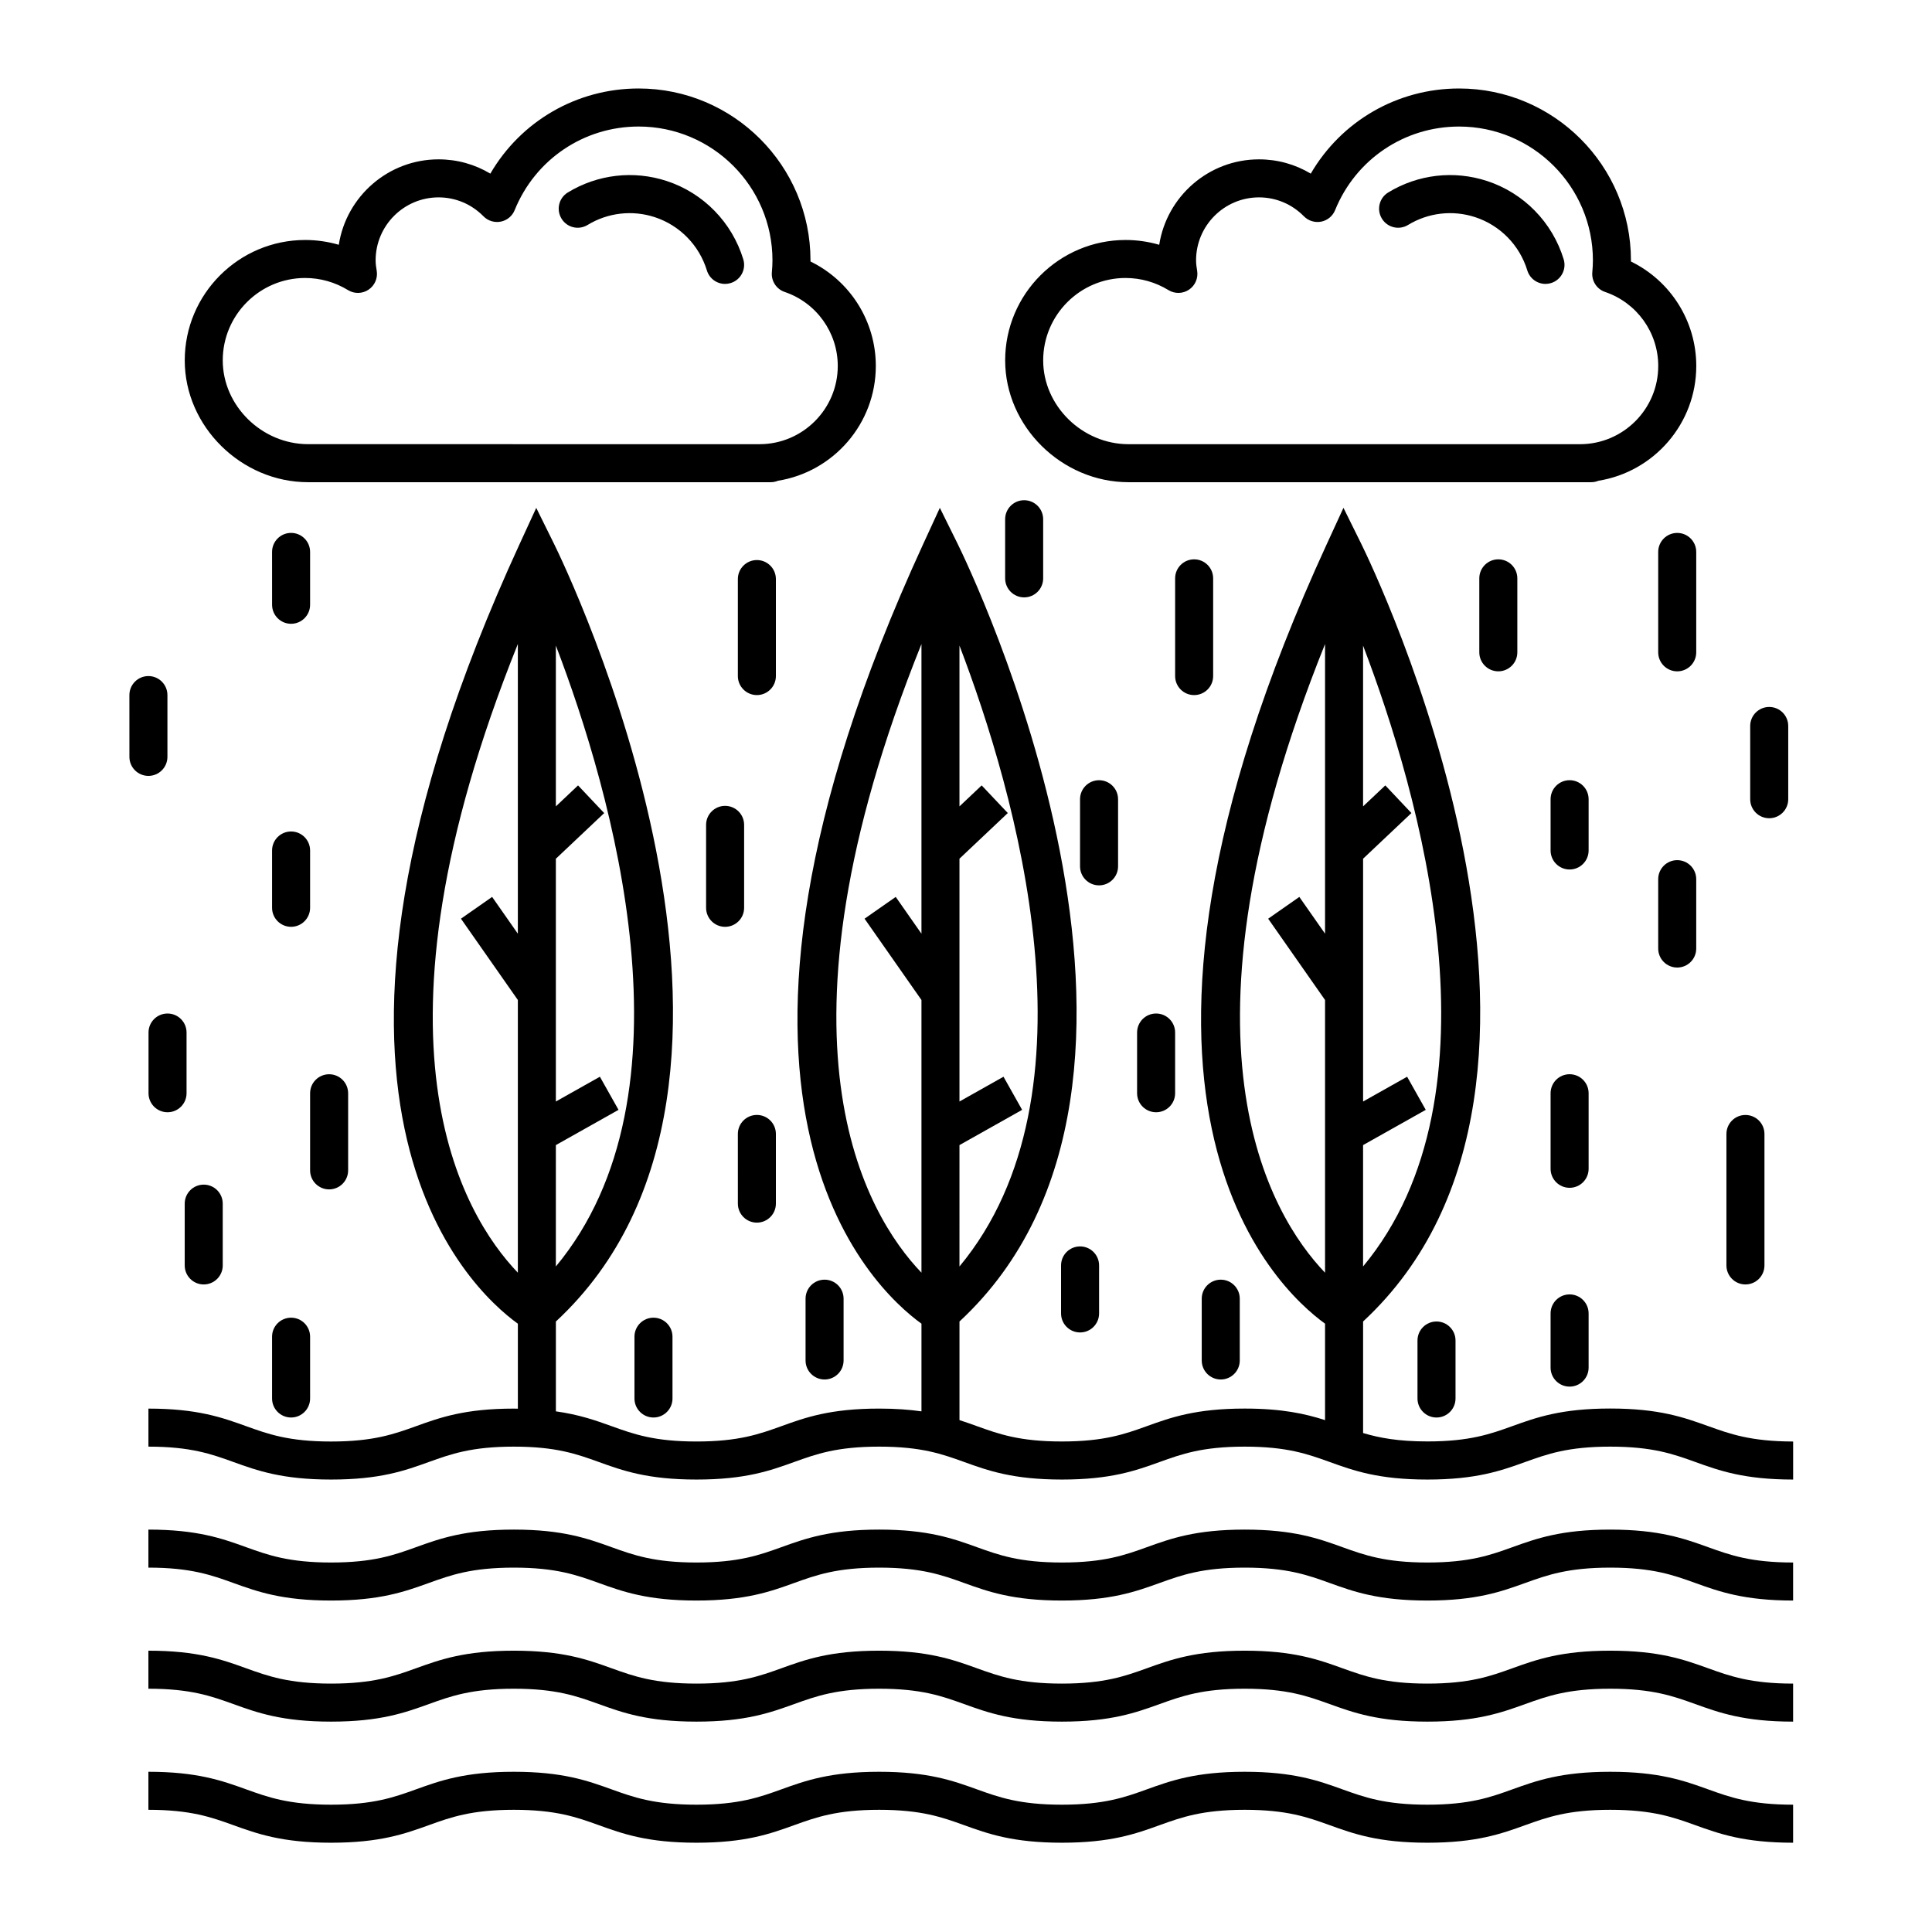 <?xml version="1.0" encoding="UTF-8"?>
<!-- Uploaded to: SVG Repo, www.svgrepo.com, Generator: SVG Repo Mixer Tools -->
<svg fill="#000000" width="800px" height="800px" version="1.1" viewBox="144 144 512 512" xmlns="http://www.w3.org/2000/svg">
 <g>
  <path d="m596.66 521.93c-6.363-2.289-12.938-4.656-25.93-4.656s-19.574 2.367-25.93 4.656c-5.805 2.09-11.285 4.066-22.523 4.066-7.769 0-12.766-0.953-17.043-2.227v-29.562c68.68-63.707 2.363-200.32-0.523-206.16l-4.68-9.465-4.414 9.594c-67.66 147.08-13.492 197.21-0.465 206.61v25.559c-5.199-1.672-11.375-3.059-21.305-3.059-12.988 0-19.566 2.367-25.926 4.66-5.801 2.086-11.281 4.062-22.516 4.062-11.23 0-16.703-1.977-22.504-4.062-1.5-0.539-3.023-1.09-4.629-1.602v-26.133c68.676-63.707 2.363-200.32-0.523-206.16l-4.68-9.465-4.414 9.594c-67.652 147.07-13.496 197.21-0.457 206.61v23.234c-3.176-0.453-6.801-0.734-11.211-0.734-12.984 0-19.559 2.367-25.914 4.66-5.801 2.086-11.273 4.062-22.496 4.062-11.219 0-16.695-1.977-22.496-4.062-4.211-1.523-8.559-3.055-14.766-3.93v-23.805c68.676-63.707 2.363-200.32-0.523-206.16l-4.68-9.465-4.414 9.594c-67.652 147.07-13.496 197.21-0.457 206.61v22.523c-0.367-0.004-0.691-0.023-1.066-0.023-12.984 0-19.559 2.367-25.922 4.66-5.801 2.086-11.273 4.062-22.504 4.062-11.227 0-16.703-1.977-22.5-4.062-6.359-2.293-12.934-4.66-25.914-4.66v10.078c11.227 0 16.703 1.977 22.5 4.062 6.359 2.293 12.934 4.66 25.914 4.66 12.988 0 19.559-2.367 25.922-4.66 5.801-2.086 11.273-4.062 22.504-4.062 11.227 0 16.695 1.977 22.496 4.062 6.359 2.293 12.93 4.66 25.91 4.66 12.984 0 19.555-2.367 25.91-4.66 5.801-2.086 11.273-4.062 22.5-4.062 11.23 0 16.703 1.977 22.504 4.062 6.359 2.293 12.934 4.66 25.922 4.66s19.566-2.367 25.926-4.66c5.801-2.086 11.281-4.062 22.516-4.062 11.23 0 16.703 1.977 22.504 4.062 6.359 2.293 12.934 4.66 25.922 4.66 12.992 0 19.578-2.367 25.938-4.66 5.801-2.086 11.285-4.062 22.52-4.062s16.715 1.977 22.52 4.062c6.363 2.293 12.941 4.66 25.938 4.66v-10.078c-11.254-0.027-16.734-2.004-22.539-4.094zm-91.43-74.469 16.609-9.34-4.938-8.777-11.668 6.57v-64.348l12.809-12.098-6.922-7.328-5.891 5.562v-42.605c14.855 38.914 38.016 118.8 0 164.53zm-106.96 0 16.605-9.34-4.938-8.777-11.668 6.566v-64.348l12.809-12.098-6.926-7.324-5.883 5.562v-42.621c14.867 38.898 38.051 118.78 0 164.55zm-106.96 0 16.605-9.34-4.938-8.777-11.668 6.566v-64.336l12.809-12.098-6.93-7.336-5.879 5.559v-42.621c14.867 38.898 38.059 118.78 0 164.55zm-10.074-56.02-6.82-9.75-8.258 5.773 15.078 21.547v72.266c-14.73-15.375-42.379-61.207 0-166.61zm106.96 0-6.82-9.75-8.258 5.773 15.078 21.547v72.266c-14.73-15.375-42.379-61.207 0-166.61zm106.96-0.004-6.82-9.742-8.258 5.773 15.074 21.543v72.27c-14.727-15.383-42.359-61.223 0-166.61v76.766z"/>
  <path d="m570.73 549.36c-12.992 0-19.574 2.367-25.93 4.656-5.805 2.09-11.285 4.066-22.523 4.066-11.23 0-16.703-1.977-22.504-4.062-6.359-2.293-12.934-4.66-25.922-4.66s-19.566 2.367-25.926 4.66c-5.801 2.086-11.281 4.062-22.516 4.062-11.23 0-16.703-1.977-22.504-4.062-6.359-2.293-12.934-4.66-25.922-4.66-12.984 0-19.559 2.367-25.914 4.66-5.801 2.086-11.273 4.062-22.496 4.062-11.219 0-16.695-1.977-22.496-4.062-6.359-2.293-12.93-4.66-25.91-4.66-12.984 0-19.559 2.367-25.922 4.66-5.801 2.086-11.273 4.062-22.504 4.062-11.227 0-16.703-1.977-22.5-4.062-6.359-2.293-12.934-4.66-25.914-4.66v10.078c11.227 0 16.703 1.977 22.5 4.062 6.359 2.293 12.934 4.66 25.914 4.66 12.988 0 19.559-2.367 25.922-4.66 5.801-2.086 11.273-4.062 22.504-4.062 11.227 0 16.695 1.977 22.496 4.062 6.359 2.293 12.93 4.66 25.91 4.66 12.984 0 19.555-2.367 25.91-4.66 5.801-2.086 11.273-4.062 22.5-4.062 11.23 0 16.703 1.977 22.504 4.062 6.359 2.293 12.934 4.66 25.922 4.66 12.988 0 19.566-2.367 25.926-4.66 5.801-2.086 11.281-4.062 22.516-4.062 11.23 0 16.703 1.977 22.504 4.062 6.359 2.293 12.934 4.66 25.922 4.66 12.992 0 19.578-2.367 25.938-4.66 5.801-2.086 11.285-4.062 22.52-4.062s16.715 1.977 22.52 4.062c6.363 2.293 12.941 4.66 25.938 4.66v-10.078c-11.234 0-16.715-1.977-22.523-4.066-6.371-2.289-12.945-4.656-25.938-4.656z"/>
  <path d="m570.73 581.45c-12.992 0-19.574 2.367-25.93 4.656-5.805 2.09-11.285 4.066-22.523 4.066-11.23 0-16.703-1.977-22.504-4.062-6.359-2.293-12.934-4.66-25.922-4.66s-19.566 2.367-25.926 4.66c-5.801 2.086-11.281 4.062-22.516 4.062-11.23 0-16.703-1.977-22.504-4.062-6.359-2.293-12.934-4.66-25.922-4.66-12.984 0-19.559 2.367-25.914 4.66-5.801 2.086-11.273 4.062-22.496 4.062-11.219 0-16.695-1.977-22.496-4.062-6.359-2.293-12.93-4.66-25.91-4.66-12.984 0-19.559 2.367-25.922 4.66-5.801 2.086-11.273 4.062-22.504 4.062-11.227 0-16.703-1.977-22.5-4.062-6.359-2.293-12.934-4.66-25.914-4.66v10.078c11.227 0 16.703 1.977 22.5 4.062 6.359 2.293 12.934 4.66 25.914 4.66 12.988 0 19.559-2.367 25.922-4.66 5.801-2.086 11.273-4.062 22.504-4.062 11.227 0 16.695 1.977 22.496 4.062 6.359 2.293 12.93 4.66 25.91 4.66 12.984 0 19.555-2.367 25.91-4.66 5.801-2.086 11.273-4.062 22.5-4.062 11.23 0 16.703 1.977 22.504 4.062 6.359 2.293 12.934 4.66 25.922 4.66 12.988 0 19.566-2.367 25.926-4.66 5.801-2.086 11.281-4.062 22.516-4.062 11.23 0 16.703 1.977 22.504 4.062 6.359 2.293 12.934 4.66 25.922 4.66 12.992 0 19.578-2.367 25.938-4.66 5.801-2.086 11.285-4.062 22.52-4.062s16.715 1.977 22.52 4.062c6.363 2.293 12.941 4.66 25.938 4.66v-10.078c-11.234 0-16.715-1.977-22.523-4.066-6.371-2.293-12.945-4.656-25.938-4.656z"/>
  <path d="m570.73 613.54c-12.992 0-19.574 2.367-25.93 4.656-5.805 2.09-11.285 4.066-22.523 4.066-11.23 0-16.703-1.977-22.504-4.062-6.359-2.293-12.934-4.66-25.922-4.66s-19.566 2.367-25.926 4.66c-5.801 2.086-11.281 4.062-22.516 4.062-11.23 0-16.703-1.977-22.504-4.062-6.359-2.293-12.934-4.66-25.922-4.66-12.984 0-19.559 2.367-25.914 4.66-5.801 2.086-11.273 4.062-22.496 4.062-11.219 0-16.695-1.977-22.496-4.062-6.359-2.293-12.93-4.66-25.91-4.66-12.984 0-19.559 2.367-25.922 4.66-5.801 2.086-11.273 4.062-22.504 4.062-11.227 0-16.703-1.977-22.5-4.062-6.359-2.293-12.934-4.66-25.914-4.66v10.078c11.227 0 16.703 1.977 22.5 4.062 6.359 2.293 12.934 4.66 25.914 4.66 12.988 0 19.559-2.367 25.922-4.66 5.801-2.086 11.273-4.062 22.504-4.062 11.227 0 16.695 1.977 22.496 4.062 6.359 2.293 12.93 4.66 25.91 4.66 12.984 0 19.555-2.367 25.91-4.66 5.801-2.086 11.273-4.062 22.5-4.062 11.23 0 16.703 1.977 22.504 4.062 6.359 2.293 12.934 4.66 25.922 4.66 12.988 0 19.566-2.367 25.926-4.66 5.801-2.086 11.281-4.062 22.516-4.062 11.23 0 16.703 1.977 22.504 4.062 6.359 2.293 12.934 4.66 25.922 4.66 12.992 0 19.578-2.367 25.938-4.66 5.801-2.086 11.285-4.062 22.52-4.062s16.715 1.977 22.52 4.062c6.363 2.293 12.941 4.66 25.938 4.66v-10.078c-11.234 0-16.715-1.977-22.523-4.066-6.371-2.293-12.945-4.656-25.938-4.656z"/>
  <path d="m225.66 271.79h122.57c0.691 0 1.344-0.137 1.945-0.387 14.676-2.352 25.926-15.098 25.926-30.422 0-11.879-6.816-22.566-17.312-27.68v-0.309c0-25.113-20.43-45.543-45.543-45.543-16.41 0-31.223 8.676-39.301 22.566-4.106-2.469-8.812-3.785-13.719-3.785-13.352 0-24.453 9.836-26.441 22.641-2.883-0.84-5.879-1.273-8.906-1.273-17.598 0-31.918 14.316-31.918 31.91-0.004 17.5 14.973 32.281 32.703 32.281zm-0.785-54.121c3.996 0 7.918 1.109 11.352 3.211 1.684 1.039 3.824 0.984 5.453-0.121 1.637-1.102 2.481-3.062 2.152-5.012-0.152-0.898-0.289-1.809-0.289-2.75 0-9.203 7.481-16.691 16.68-16.691 4.5 0 8.727 1.785 11.906 5.019 1.188 1.211 2.906 1.727 4.574 1.41 1.668-0.328 3.055-1.477 3.688-3.047 5.457-13.461 18.355-22.156 32.852-22.156 19.559 0 35.469 15.91 35.469 35.469 0 1.059-0.066 2.102-0.16 3.144-0.211 2.316 1.195 4.481 3.394 5.223 8.418 2.863 14.07 10.742 14.07 19.617 0 11.43-9.305 20.73-20.742 20.73l-119.61-0.004c-12.27 0-22.633-10.172-22.633-22.207 0-12.039 9.801-21.836 21.848-21.836z"/>
  <path d="m299.71 203.62c5.356-3.269 11.859-4.019 17.809-2.07 6.613 2.168 11.777 7.453 13.816 14.121 0.66 2.176 2.656 3.57 4.816 3.57 0.488 0 0.984-0.07 1.473-0.223 2.66-0.812 4.168-3.621 3.356-6.289-2.988-9.812-10.578-17.578-20.312-20.766-8.766-2.871-18.312-1.758-26.188 3.043-2.379 1.449-3.129 4.551-1.676 6.926 1.426 2.379 4.523 3.137 6.906 1.688z"/>
  <path d="m443.09 271.79h122.57c0.691 0 1.344-0.137 1.945-0.387 14.676-2.352 25.926-15.098 25.926-30.422 0-11.879-6.82-22.566-17.312-27.676v-0.312c0-25.113-20.434-45.543-45.543-45.543-16.414 0-31.223 8.676-39.309 22.566-4.106-2.469-8.812-3.785-13.719-3.785-13.352 0-24.449 9.836-26.441 22.641-2.883-0.84-5.879-1.273-8.906-1.273-17.598 0-31.922 14.316-31.922 31.91 0.008 17.5 14.98 32.281 32.715 32.281zm-0.789-54.121c3.996 0 7.918 1.109 11.352 3.211 1.688 1.031 3.812 0.988 5.453-0.121 1.637-1.102 2.473-3.062 2.152-5.012-0.152-0.898-0.289-1.809-0.289-2.75 0-9.203 7.481-16.691 16.68-16.691 4.5 0 8.727 1.785 11.91 5.023 1.184 1.203 2.898 1.727 4.57 1.41 1.668-0.332 3.047-1.477 3.688-3.047 5.457-13.461 18.355-22.156 32.852-22.156 19.559 0 35.469 15.91 35.469 35.469 0 1.059-0.07 2.102-0.16 3.144-0.211 2.316 1.195 4.481 3.394 5.223 8.418 2.863 14.078 10.746 14.078 19.617 0 11.43-9.305 20.73-20.742 20.73h-119.62c-12.27 0-22.633-10.172-22.633-22.207 0-12.047 9.801-21.844 21.844-21.844z"/>
  <path d="m517.14 203.62c5.356-3.269 11.848-4.019 17.805-2.07 6.613 2.172 11.785 7.453 13.809 14.121 0.664 2.172 2.66 3.57 4.82 3.57 0.484 0 0.977-0.07 1.465-0.223 2.66-0.812 4.16-3.621 3.356-6.289-2.988-9.812-10.578-17.574-20.32-20.766-8.77-2.871-18.312-1.758-26.184 3.043-2.379 1.449-3.129 4.551-1.676 6.926 1.453 2.391 4.562 3.129 6.926 1.688z"/>
  <path d="m221.14 309.31c2.781 0 5.039-2.258 5.039-5.039v-14.008c0-2.781-2.258-5.039-5.039-5.039s-5.039 2.258-5.039 5.039l0.004 14.008c0 2.781 2.254 5.039 5.035 5.039z"/>
  <path d="m349.62 297.46c0-2.781-2.258-5.039-5.039-5.039s-5.039 2.258-5.039 5.039v25.703c0 2.781 2.258 5.039 5.039 5.039s5.039-2.258 5.039-5.039z"/>
  <path d="m226.18 369.39c0-2.781-2.258-5.039-5.039-5.039s-5.039 2.258-5.039 5.039v15.184c0 2.781 2.258 5.039 5.039 5.039s5.039-2.258 5.039-5.039z"/>
  <path d="m188.37 344.58v-16.375c0-2.781-2.258-5.039-5.039-5.039s-5.039 2.258-5.039 5.039l0.004 16.375c0 2.781 2.258 5.039 5.039 5.039 2.777 0 5.035-2.258 5.035-5.039z"/>
  <path d="m231.22 459.2c2.781 0 5.039-2.254 5.039-5.039v-20.434c0-2.785-2.258-5.039-5.039-5.039s-5.039 2.254-5.039 5.039v20.434c0 2.789 2.258 5.039 5.039 5.039z"/>
  <path d="m183.36 417.63v16.09c0 2.785 2.258 5.039 5.039 5.039s5.039-2.254 5.039-5.039v-16.09c0-2.785-2.258-5.039-5.039-5.039s-5.039 2.254-5.039 5.039z"/>
  <path d="m221.14 493.2c-2.781 0-5.039 2.254-5.039 5.039v16.375c0 2.785 2.258 5.039 5.039 5.039s5.039-2.254 5.039-5.039v-16.375c0-2.785-2.258-5.039-5.039-5.039z"/>
  <path d="m197.99 457.94c-2.781 0-5.039 2.254-5.039 5.039v16.375c0 2.785 2.258 5.039 5.039 5.039s5.039-2.254 5.039-5.039l-0.004-16.375c0-2.789-2.25-5.039-5.035-5.039z"/>
  <path d="m344.58 468.01c2.781 0 5.039-2.254 5.039-5.039v-18.461c0-2.785-2.258-5.039-5.039-5.039s-5.039 2.254-5.039 5.039l0.004 18.465c0 2.785 2.254 5.035 5.035 5.035z"/>
  <path d="m312.14 498.24v16.375c0 2.785 2.258 5.039 5.039 5.039s5.039-2.254 5.039-5.039l-0.004-16.375c0-2.785-2.258-5.039-5.039-5.039s-5.035 2.254-5.035 5.039z"/>
  <path d="m367.56 504.54v-16.375c0-2.785-2.258-5.039-5.039-5.039s-5.039 2.254-5.039 5.039v16.375c0 2.785 2.258 5.039 5.039 5.039s5.039-2.254 5.039-5.039z"/>
  <path d="m341.2 384.58v-21.98c0-2.781-2.258-5.039-5.039-5.039s-5.039 2.258-5.039 5.039v21.98c0 2.781 2.258 5.039 5.039 5.039 2.781-0.004 5.039-2.258 5.039-5.039z"/>
  <path d="m415.41 302.31c2.785 0 5.039-2.258 5.039-5.039v-15.668c0-2.781-2.254-5.039-5.039-5.039-2.785 0-5.039 2.258-5.039 5.039v15.668c0.004 2.785 2.254 5.039 5.039 5.039z"/>
  <path d="m455.42 297.27v25.895c0 2.781 2.254 5.039 5.039 5.039 2.785 0 5.039-2.258 5.039-5.039v-25.895c0-2.781-2.254-5.039-5.039-5.039-2.789 0-5.039 2.258-5.039 5.039z"/>
  <path d="m440.3 373.59v-17.785c0-2.781-2.254-5.039-5.039-5.039s-5.039 2.258-5.039 5.039v17.785c0 2.781 2.254 5.039 5.039 5.039 2.785-0.004 5.039-2.258 5.039-5.039z"/>
  <path d="m445.34 417.63v16.09c0 2.785 2.254 5.039 5.039 5.039s5.039-2.254 5.039-5.039v-16.09c0-2.785-2.254-5.039-5.039-5.039s-5.039 2.254-5.039 5.039z"/>
  <path d="m425.19 479.35v12.723c0 2.785 2.254 5.039 5.039 5.039 2.785 0 5.039-2.254 5.039-5.039v-12.723c0-2.785-2.254-5.039-5.039-5.039-2.785 0-5.039 2.254-5.039 5.039z"/>
  <path d="m472.55 504.54v-16.375c0-2.785-2.254-5.039-5.039-5.039-2.785 0-5.039 2.254-5.039 5.039v16.375c0 2.785 2.254 5.039 5.039 5.039 2.789 0 5.039-2.254 5.039-5.039z"/>
  <path d="m593.52 290.27c0-2.781-2.254-5.039-5.039-5.039-2.785 0-5.039 2.258-5.039 5.039v26.602c0 2.781 2.254 5.039 5.039 5.039 2.785 0 5.039-2.258 5.039-5.039z"/>
  <path d="m536.03 297.27v19.598c0 2.781 2.254 5.039 5.039 5.039s5.039-2.258 5.039-5.039v-19.598c0-2.781-2.254-5.039-5.039-5.039-2.789 0-5.039 2.258-5.039 5.039z"/>
  <path d="m588.48 371.95c-2.785 0-5.039 2.258-5.039 5.039v18.379c0 2.781 2.254 5.039 5.039 5.039 2.785 0 5.039-2.258 5.039-5.039v-18.379c-0.004-2.785-2.254-5.039-5.039-5.039z"/>
  <path d="m612.86 360.84c2.785 0 5.039-2.258 5.039-5.039v-19.41c0-2.781-2.254-5.039-5.039-5.039s-5.039 2.258-5.039 5.039v19.41c0 2.781 2.25 5.039 5.039 5.039z"/>
  <path d="m565 355.8c0-2.781-2.254-5.039-5.039-5.039-2.785 0-5.039 2.258-5.039 5.039v13.586c0 2.781 2.254 5.039 5.039 5.039 2.785 0 5.039-2.258 5.039-5.039z"/>
  <path d="m565 433.72c0-2.785-2.254-5.039-5.039-5.039-2.785 0-5.039 2.254-5.039 5.039v20.02c0 2.785 2.254 5.039 5.039 5.039 2.785 0 5.039-2.254 5.039-5.039z"/>
  <path d="m606.56 484.39c2.785 0 5.039-2.254 5.039-5.039v-34.832c0-2.785-2.254-5.039-5.039-5.039s-5.039 2.254-5.039 5.039v34.832c0.004 2.785 2.254 5.039 5.039 5.039z"/>
  <path d="m559.96 487.03c-2.785 0-5.039 2.254-5.039 5.039v14.359c0 2.785 2.254 5.039 5.039 5.039 2.785 0 5.039-2.254 5.039-5.039v-14.359c0-2.781-2.254-5.039-5.039-5.039z"/>
  <path d="m519.65 499.25v15.367c0 2.785 2.254 5.039 5.039 5.039s5.039-2.254 5.039-5.039v-15.367c0-2.785-2.254-5.039-5.039-5.039s-5.039 2.254-5.039 5.039z"/>
 </g>
</svg>